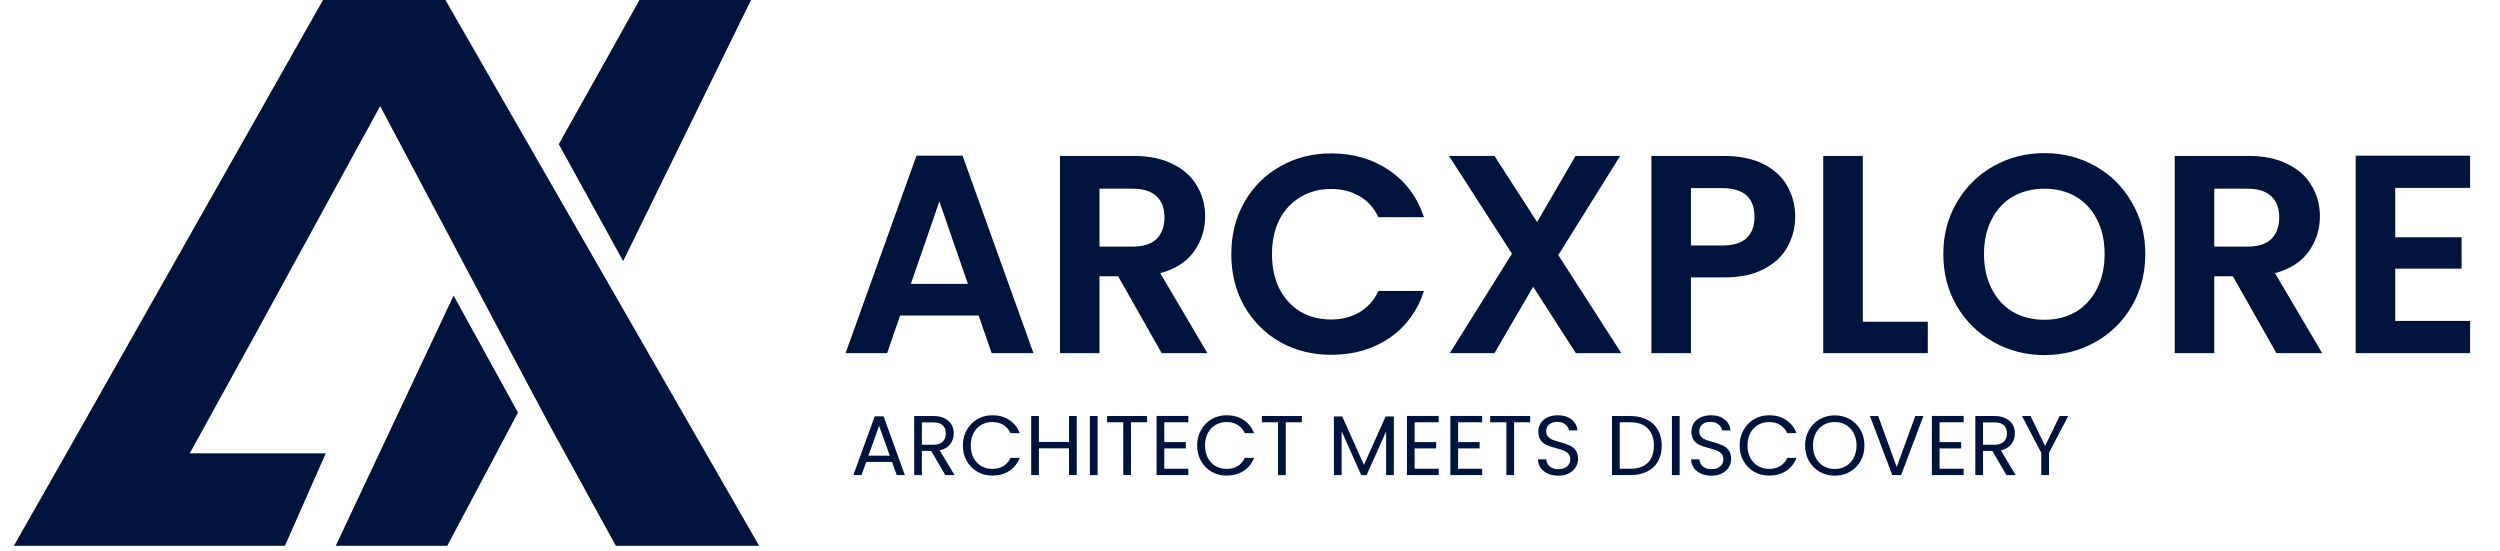 <svg xmlns="http://www.w3.org/2000/svg" width="177" height="39" viewBox="0 0 177 39" fill="none"><path d="M53.747 38.644H43.605L38.983 30.235L35.26 23.238L26.915 7.511L18.313 23.238L14.461 30.235L13.434 32.097H23.063L20.174 38.644H0.98L4.704 32.097L22.87 0H31.537L53.747 38.644Z" fill="#00133C"></path><path d="M32.115 20.927L36.672 29.208L31.665 38.644H23.77L32.115 20.927Z" fill="#00133C"></path><path d="M44.12 18.488L39.562 10.207L45.276 0H53.172L44.12 18.488Z" fill="#00133C"></path><path d="M69.288 22.34H63.728L62.808 25H59.868L64.888 11.02H68.148L73.168 25H70.208L69.288 22.34ZM68.528 20.1L66.508 14.26L64.488 20.1H68.528ZM82.244 25L79.164 19.56H77.844V25H75.044V11.04H80.284C81.364 11.04 82.284 11.233 83.044 11.62C83.804 11.993 84.371 12.507 84.744 13.16C85.131 13.8 85.324 14.52 85.324 15.32C85.324 16.24 85.057 17.073 84.524 17.82C83.991 18.553 83.197 19.06 82.144 19.34L85.484 25H82.244ZM77.844 17.46H80.184C80.944 17.46 81.511 17.28 81.884 16.92C82.257 16.547 82.444 16.033 82.444 15.38C82.444 14.74 82.257 14.247 81.884 13.9C81.511 13.54 80.944 13.36 80.184 13.36H77.844V17.46ZM87.177 18C87.177 16.627 87.483 15.4 88.097 14.32C88.723 13.227 89.57 12.38 90.637 11.78C91.717 11.167 92.923 10.86 94.257 10.86C95.817 10.86 97.183 11.26 98.357 12.06C99.53 12.86 100.35 13.967 100.817 15.38H97.597C97.277 14.713 96.823 14.213 96.237 13.88C95.663 13.547 94.997 13.38 94.237 13.38C93.423 13.38 92.697 13.573 92.057 13.96C91.43 14.333 90.937 14.867 90.577 15.56C90.23 16.253 90.057 17.067 90.057 18C90.057 18.92 90.23 19.733 90.577 20.44C90.937 21.133 91.43 21.673 92.057 22.06C92.697 22.433 93.423 22.62 94.237 22.62C94.997 22.62 95.663 22.453 96.237 22.12C96.823 21.773 97.277 21.267 97.597 20.6H100.817C100.35 22.027 99.53 23.14 98.357 23.94C97.197 24.727 95.83 25.12 94.257 25.12C92.923 25.12 91.717 24.82 90.637 24.22C89.57 23.607 88.723 22.76 88.097 21.68C87.483 20.6 87.177 19.373 87.177 18ZM111.568 25L108.548 20.3L105.808 25H102.648L107.048 17.96L102.588 11.04H105.808L108.828 15.72L111.548 11.04H114.708L110.328 18.06L114.788 25H111.568ZM127.099 15.36C127.099 16.107 126.919 16.807 126.559 17.46C126.212 18.113 125.659 18.64 124.899 19.04C124.152 19.44 123.206 19.64 122.059 19.64H119.719V25H116.919V11.04H122.059C123.139 11.04 124.059 11.227 124.819 11.6C125.579 11.973 126.146 12.487 126.519 13.14C126.906 13.793 127.099 14.533 127.099 15.36ZM121.939 17.38C122.712 17.38 123.286 17.207 123.659 16.86C124.032 16.5 124.219 16 124.219 15.36C124.219 14 123.459 13.32 121.939 13.32H119.719V17.38H121.939ZM131.887 22.78H136.487V25H129.087V11.04H131.887V22.78ZM144.747 25.14C143.44 25.14 142.24 24.833 141.147 24.22C140.053 23.607 139.187 22.76 138.547 21.68C137.907 20.587 137.587 19.353 137.587 17.98C137.587 16.62 137.907 15.4 138.547 14.32C139.187 13.227 140.053 12.373 141.147 11.76C142.24 11.147 143.44 10.84 144.747 10.84C146.067 10.84 147.267 11.147 148.347 11.76C149.44 12.373 150.3 13.227 150.927 14.32C151.567 15.4 151.887 16.62 151.887 17.98C151.887 19.353 151.567 20.587 150.927 21.68C150.3 22.76 149.44 23.607 148.347 24.22C147.253 24.833 146.053 25.14 144.747 25.14ZM144.747 22.64C145.587 22.64 146.327 22.453 146.967 22.08C147.607 21.693 148.107 21.147 148.467 20.44C148.827 19.733 149.007 18.913 149.007 17.98C149.007 17.047 148.827 16.233 148.467 15.54C148.107 14.833 147.607 14.293 146.967 13.92C146.327 13.547 145.587 13.36 144.747 13.36C143.907 13.36 143.16 13.547 142.507 13.92C141.867 14.293 141.367 14.833 141.007 15.54C140.647 16.233 140.467 17.047 140.467 17.98C140.467 18.913 140.647 19.733 141.007 20.44C141.367 21.147 141.867 21.693 142.507 22.08C143.16 22.453 143.907 22.64 144.747 22.64ZM161.17 25L158.09 19.56H156.77V25H153.97V11.04H159.21C160.29 11.04 161.21 11.233 161.97 11.62C162.73 11.993 163.297 12.507 163.67 13.16C164.057 13.8 164.25 14.52 164.25 15.32C164.25 16.24 163.983 17.073 163.45 17.82C162.917 18.553 162.123 19.06 161.07 19.34L164.41 25H161.17ZM156.77 17.46H159.11C159.87 17.46 160.437 17.28 160.81 16.92C161.183 16.547 161.37 16.033 161.37 15.38C161.37 14.74 161.183 14.247 160.81 13.9C160.437 13.54 159.87 13.36 159.11 13.36H156.77V17.46ZM169.582 13.3V16.8H174.282V19.02H169.582V22.72H174.882V25H166.782V11.02H174.882V13.3H169.582Z" fill="#00133C"></path><path d="M63.153 32.706H61.329L60.993 33.636H60.417L61.929 29.478H62.559L64.065 33.636H63.489L63.153 32.706ZM62.997 32.262L62.241 30.15L61.485 32.262H62.997ZM66.926 33.636L65.93 31.926H65.27V33.636H64.724V29.454H66.074C66.39 29.454 66.656 29.508 66.872 29.616C67.092 29.724 67.256 29.87 67.364 30.054C67.472 30.238 67.526 30.448 67.526 30.684C67.526 30.972 67.442 31.226 67.274 31.446C67.11 31.666 66.862 31.812 66.53 31.884L67.58 33.636H66.926ZM65.27 31.488H66.074C66.37 31.488 66.592 31.416 66.74 31.272C66.888 31.124 66.962 30.928 66.962 30.684C66.962 30.436 66.888 30.244 66.74 30.108C66.596 29.972 66.374 29.904 66.074 29.904H65.27V31.488ZM68.17 31.542C68.17 31.134 68.262 30.768 68.446 30.444C68.63 30.116 68.88 29.86 69.196 29.676C69.516 29.492 69.87 29.4 70.258 29.4C70.714 29.4 71.112 29.51 71.452 29.73C71.792 29.95 72.04 30.262 72.196 30.666H71.542C71.426 30.414 71.258 30.22 71.038 30.084C70.822 29.948 70.562 29.88 70.258 29.88C69.966 29.88 69.704 29.948 69.472 30.084C69.24 30.22 69.058 30.414 68.926 30.666C68.794 30.914 68.728 31.206 68.728 31.542C68.728 31.874 68.794 32.166 68.926 32.418C69.058 32.666 69.24 32.858 69.472 32.994C69.704 33.13 69.966 33.198 70.258 33.198C70.562 33.198 70.822 33.132 71.038 33C71.258 32.864 71.426 32.67 71.542 32.418H72.196C72.04 32.818 71.792 33.128 71.452 33.348C71.112 33.564 70.714 33.672 70.258 33.672C69.87 33.672 69.516 33.582 69.196 33.402C68.88 33.218 68.63 32.964 68.446 32.64C68.262 32.316 68.17 31.95 68.17 31.542ZM76.231 29.454V33.636H75.685V31.74H73.555V33.636H73.009V29.454H73.555V31.29H75.685V29.454H76.231ZM77.709 29.454V33.636H77.163V29.454H77.709ZM81.214 29.454V29.898H80.074V33.636H79.528V29.898H78.382V29.454H81.214ZM82.432 29.898V31.296H83.956V31.746H82.432V33.186H84.136V33.636H81.886V29.448H84.136V29.898H82.432ZM84.758 31.542C84.758 31.134 84.85 30.768 85.034 30.444C85.218 30.116 85.468 29.86 85.784 29.676C86.104 29.492 86.458 29.4 86.846 29.4C87.302 29.4 87.7 29.51 88.04 29.73C88.38 29.95 88.628 30.262 88.784 30.666H88.13C88.014 30.414 87.846 30.22 87.626 30.084C87.41 29.948 87.15 29.88 86.846 29.88C86.554 29.88 86.292 29.948 86.06 30.084C85.828 30.22 85.646 30.414 85.514 30.666C85.382 30.914 85.316 31.206 85.316 31.542C85.316 31.874 85.382 32.166 85.514 32.418C85.646 32.666 85.828 32.858 86.06 32.994C86.292 33.13 86.554 33.198 86.846 33.198C87.15 33.198 87.41 33.132 87.626 33C87.846 32.864 88.014 32.67 88.13 32.418H88.784C88.628 32.818 88.38 33.128 88.04 33.348C87.7 33.564 87.302 33.672 86.846 33.672C86.458 33.672 86.104 33.582 85.784 33.402C85.468 33.218 85.218 32.964 85.034 32.64C84.85 32.316 84.758 31.95 84.758 31.542ZM92.171 29.454V29.898H91.031V33.636H90.485V29.898H89.339V29.454H92.171ZM98.684 29.484V33.636H98.138V30.54L96.758 33.636H96.374L94.989 30.534V33.636H94.442V29.484H95.031L96.567 32.916L98.103 29.484H98.684ZM100.156 29.898V31.296H101.68V31.746H100.156V33.186H101.86V33.636H99.61V29.448H101.86V29.898H100.156ZM103.233 29.898V31.296H104.757V31.746H103.233V33.186H104.937V33.636H102.687V29.448H104.937V29.898H103.233ZM108.337 29.454V29.898H107.197V33.636H106.651V29.898H105.505V29.454H108.337ZM110.335 33.678C110.059 33.678 109.811 33.63 109.591 33.534C109.375 33.434 109.205 33.298 109.081 33.126C108.957 32.95 108.893 32.748 108.889 32.52H109.471C109.491 32.716 109.571 32.882 109.711 33.018C109.855 33.15 110.063 33.216 110.335 33.216C110.595 33.216 110.799 33.152 110.947 33.024C111.099 32.892 111.175 32.724 111.175 32.52C111.175 32.36 111.131 32.23 111.043 32.13C110.955 32.03 110.845 31.954 110.713 31.902C110.581 31.85 110.403 31.794 110.179 31.734C109.903 31.662 109.681 31.59 109.513 31.518C109.349 31.446 109.207 31.334 109.087 31.182C108.971 31.026 108.913 30.818 108.913 30.558C108.913 30.33 108.971 30.128 109.087 29.952C109.203 29.776 109.365 29.64 109.573 29.544C109.785 29.448 110.027 29.4 110.299 29.4C110.691 29.4 111.011 29.498 111.259 29.694C111.511 29.89 111.653 30.15 111.685 30.474H111.085C111.065 30.314 110.981 30.174 110.833 30.054C110.685 29.93 110.489 29.868 110.245 29.868C110.017 29.868 109.831 29.928 109.687 30.048C109.543 30.164 109.471 30.328 109.471 30.54C109.471 30.692 109.513 30.816 109.597 30.912C109.685 31.008 109.791 31.082 109.915 31.134C110.043 31.182 110.221 31.238 110.449 31.302C110.725 31.378 110.947 31.454 111.115 31.53C111.283 31.602 111.427 31.716 111.547 31.872C111.667 32.024 111.727 32.232 111.727 32.496C111.727 32.7 111.673 32.892 111.565 33.072C111.457 33.252 111.297 33.398 111.085 33.51C110.873 33.622 110.623 33.678 110.335 33.678ZM115.432 29.454C115.888 29.454 116.282 29.54 116.614 29.712C116.95 29.88 117.206 30.122 117.382 30.438C117.562 30.754 117.652 31.126 117.652 31.554C117.652 31.982 117.562 32.354 117.382 32.67C117.206 32.982 116.95 33.222 116.614 33.39C116.282 33.554 115.888 33.636 115.432 33.636H114.13V29.454H115.432ZM115.432 33.186C115.972 33.186 116.384 33.044 116.668 32.76C116.952 32.472 117.094 32.07 117.094 31.554C117.094 31.034 116.95 30.628 116.662 30.336C116.378 30.044 115.968 29.898 115.432 29.898H114.676V33.186H115.432ZM118.918 29.454V33.636H118.372V29.454H118.918ZM121.175 33.678C120.899 33.678 120.651 33.63 120.431 33.534C120.215 33.434 120.045 33.298 119.921 33.126C119.797 32.95 119.733 32.748 119.729 32.52H120.311C120.331 32.716 120.411 32.882 120.551 33.018C120.695 33.15 120.903 33.216 121.175 33.216C121.435 33.216 121.639 33.152 121.787 33.024C121.939 32.892 122.015 32.724 122.015 32.52C122.015 32.36 121.971 32.23 121.883 32.13C121.795 32.03 121.685 31.954 121.553 31.902C121.421 31.85 121.243 31.794 121.019 31.734C120.743 31.662 120.521 31.59 120.353 31.518C120.189 31.446 120.047 31.334 119.927 31.182C119.811 31.026 119.753 30.818 119.753 30.558C119.753 30.33 119.811 30.128 119.927 29.952C120.043 29.776 120.205 29.64 120.413 29.544C120.625 29.448 120.867 29.4 121.139 29.4C121.531 29.4 121.851 29.498 122.099 29.694C122.351 29.89 122.493 30.15 122.525 30.474H121.925C121.905 30.314 121.821 30.174 121.673 30.054C121.525 29.93 121.329 29.868 121.085 29.868C120.857 29.868 120.671 29.928 120.527 30.048C120.383 30.164 120.311 30.328 120.311 30.54C120.311 30.692 120.353 30.816 120.437 30.912C120.525 31.008 120.631 31.082 120.755 31.134C120.883 31.182 121.061 31.238 121.289 31.302C121.565 31.378 121.787 31.454 121.955 31.53C122.123 31.602 122.267 31.716 122.387 31.872C122.507 32.024 122.567 32.232 122.567 32.496C122.567 32.7 122.513 32.892 122.405 33.072C122.297 33.252 122.137 33.398 121.925 33.51C121.713 33.622 121.463 33.678 121.175 33.678ZM123.166 31.542C123.166 31.134 123.258 30.768 123.442 30.444C123.626 30.116 123.876 29.86 124.192 29.676C124.512 29.492 124.866 29.4 125.254 29.4C125.71 29.4 126.108 29.51 126.448 29.73C126.788 29.95 127.036 30.262 127.192 30.666H126.538C126.422 30.414 126.254 30.22 126.034 30.084C125.818 29.948 125.558 29.88 125.254 29.88C124.962 29.88 124.7 29.948 124.468 30.084C124.236 30.22 124.054 30.414 123.922 30.666C123.79 30.914 123.724 31.206 123.724 31.542C123.724 31.874 123.79 32.166 123.922 32.418C124.054 32.666 124.236 32.858 124.468 32.994C124.7 33.13 124.962 33.198 125.254 33.198C125.558 33.198 125.818 33.132 126.034 33C126.254 32.864 126.422 32.67 126.538 32.418H127.192C127.036 32.818 126.788 33.128 126.448 33.348C126.108 33.564 125.71 33.672 125.254 33.672C124.866 33.672 124.512 33.582 124.192 33.402C123.876 33.218 123.626 32.964 123.442 32.64C123.258 32.316 123.166 31.95 123.166 31.542ZM129.901 33.678C129.513 33.678 129.159 33.588 128.839 33.408C128.519 33.224 128.265 32.97 128.077 32.646C127.893 32.318 127.801 31.95 127.801 31.542C127.801 31.134 127.893 30.768 128.077 30.444C128.265 30.116 128.519 29.862 128.839 29.682C129.159 29.498 129.513 29.406 129.901 29.406C130.293 29.406 130.649 29.498 130.969 29.682C131.289 29.862 131.541 30.114 131.725 30.438C131.909 30.762 132.001 31.13 132.001 31.542C132.001 31.954 131.909 32.322 131.725 32.646C131.541 32.97 131.289 33.224 130.969 33.408C130.649 33.588 130.293 33.678 129.901 33.678ZM129.901 33.204C130.193 33.204 130.455 33.136 130.687 33C130.923 32.864 131.107 32.67 131.239 32.418C131.375 32.166 131.443 31.874 131.443 31.542C131.443 31.206 131.375 30.914 131.239 30.666C131.107 30.414 130.925 30.22 130.693 30.084C130.461 29.948 130.197 29.88 129.901 29.88C129.605 29.88 129.341 29.948 129.109 30.084C128.877 30.22 128.693 30.414 128.557 30.666C128.425 30.914 128.359 31.206 128.359 31.542C128.359 31.874 128.425 32.166 128.557 32.418C128.693 32.67 128.877 32.864 129.109 33C129.345 33.136 129.609 33.204 129.901 33.204ZM136.178 29.454L134.6 33.636H133.97L132.392 29.454H132.974L134.288 33.06L135.602 29.454H136.178ZM137.322 29.898V31.296H138.846V31.746H137.322V33.186H139.026V33.636H136.776V29.448H139.026V29.898H137.322ZM142.055 33.636L141.059 31.926H140.399V33.636H139.853V29.454H141.203C141.519 29.454 141.785 29.508 142.001 29.616C142.221 29.724 142.385 29.87 142.493 30.054C142.601 30.238 142.655 30.448 142.655 30.684C142.655 30.972 142.571 31.226 142.403 31.446C142.239 31.666 141.991 31.812 141.659 31.884L142.709 33.636H142.055ZM140.399 31.488H141.203C141.499 31.488 141.721 31.416 141.869 31.272C142.017 31.124 142.091 30.928 142.091 30.684C142.091 30.436 142.017 30.244 141.869 30.108C141.725 29.972 141.503 29.904 141.203 29.904H140.399V31.488ZM146.431 29.454L145.069 32.058V33.636H144.523V32.058L143.155 29.454H143.761L144.793 31.572L145.825 29.454H146.431Z" fill="#00133C"></path></svg>
